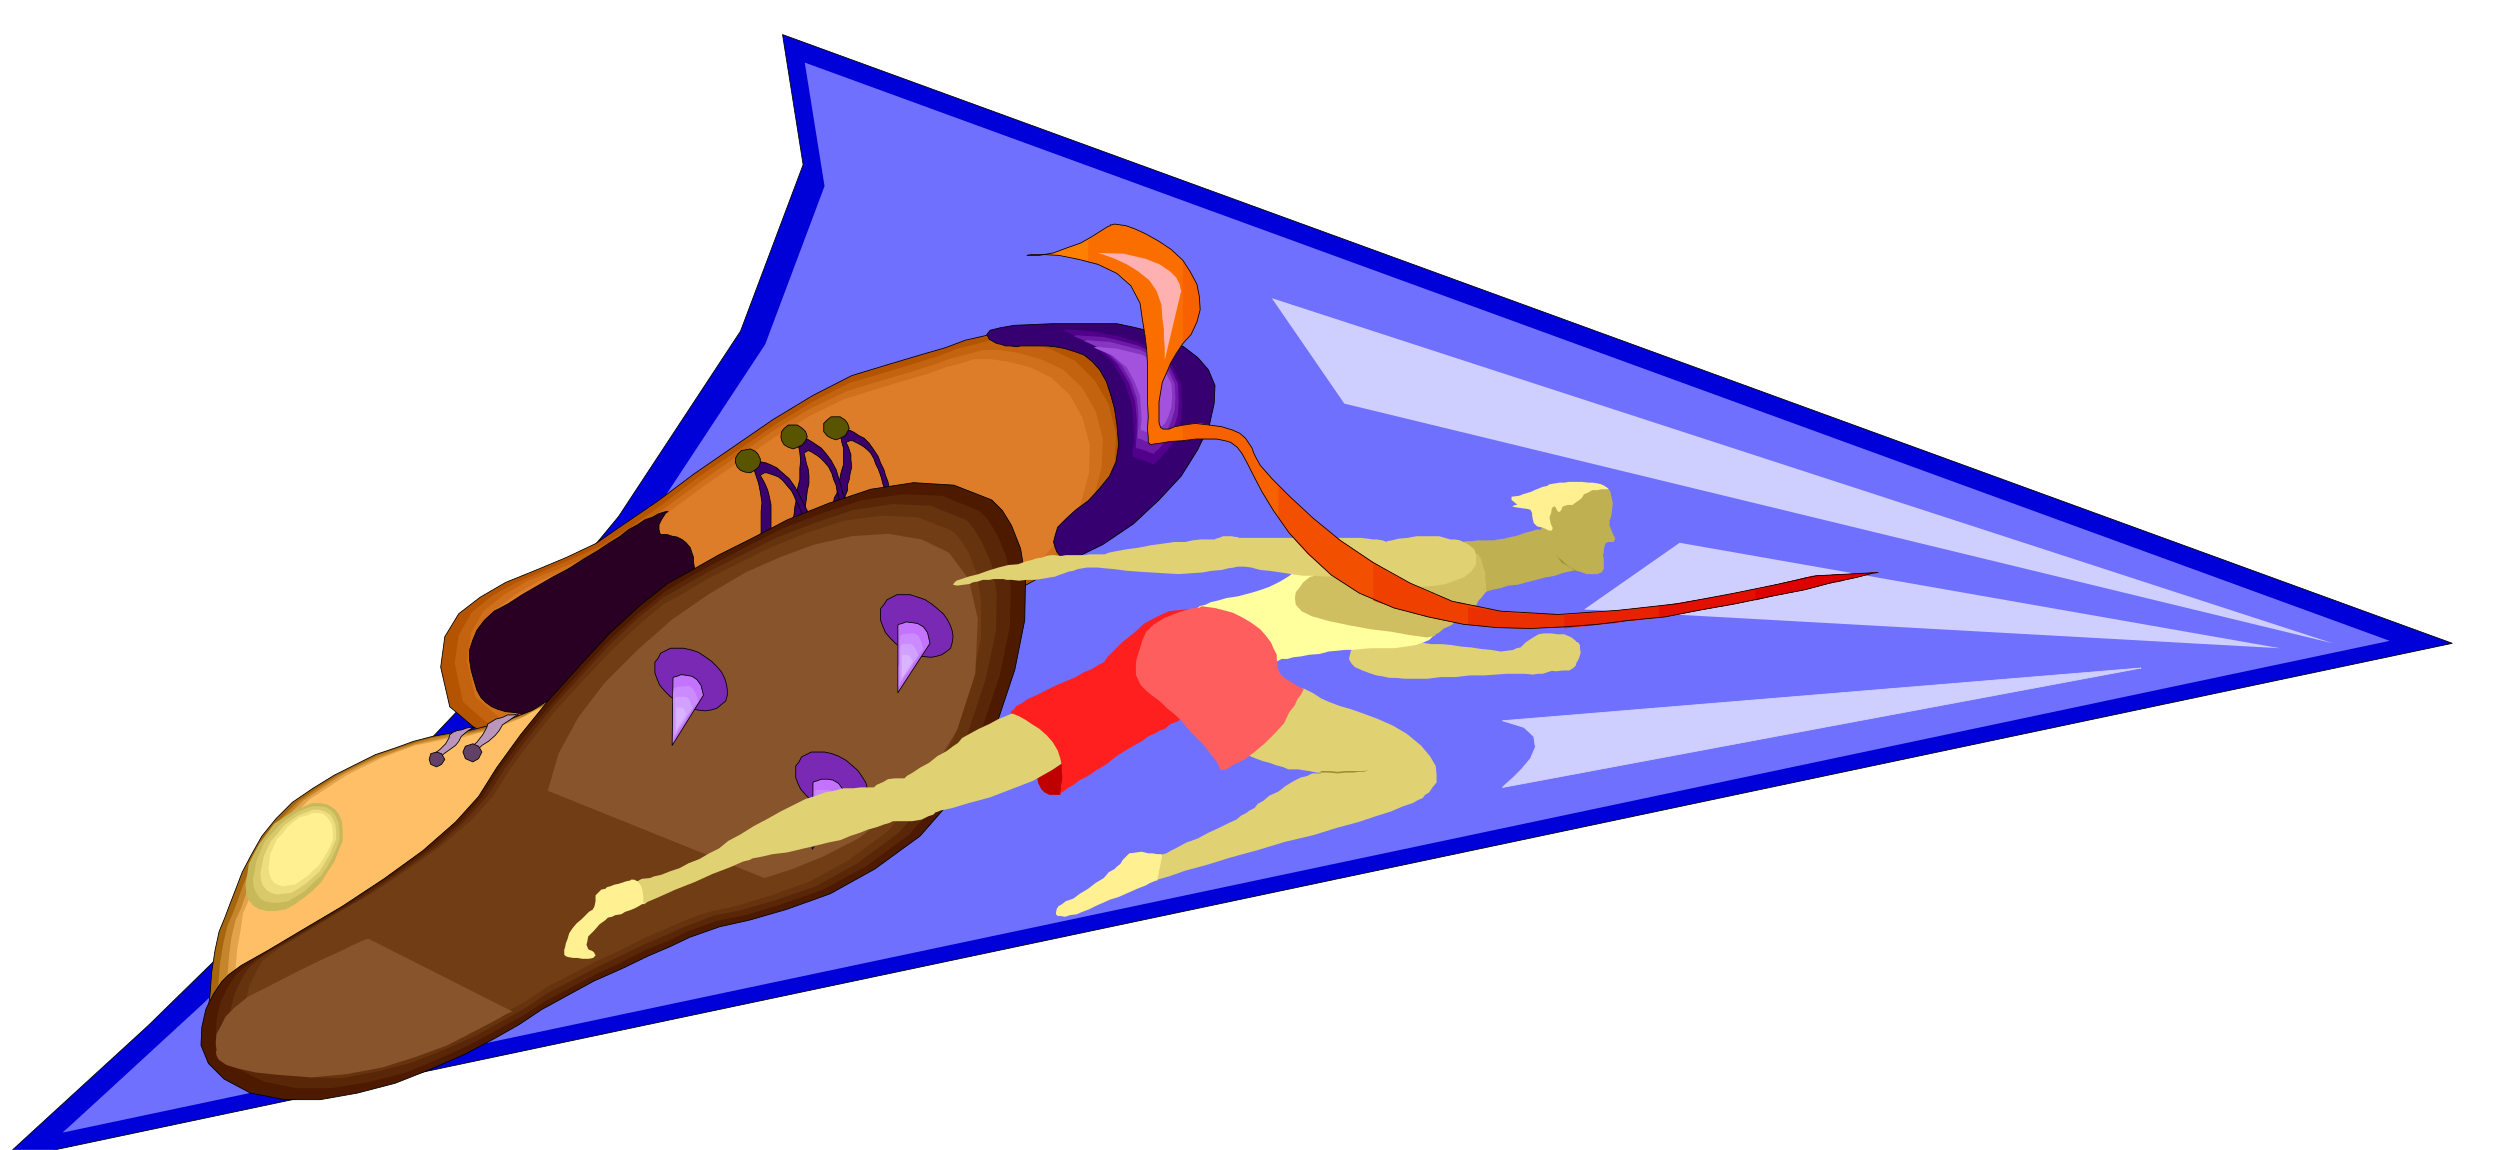<svg xmlns="http://www.w3.org/2000/svg" fill-rule="evenodd" height="225.584" preserveAspectRatio="none" stroke-linecap="round" viewBox="0 0 3035 1396" width="490.455"><style>.pen0{stroke:#000;stroke-width:1;stroke-linejoin:round}.pen1{stroke:none}.brush3{fill:#cfcfff}.brush9{fill:#3b006b}.brush20{fill:#87542b}.brush24{fill:#fff091}.brush27{fill:#7a29b5}.brush28{fill:#c473ff}.brush29{fill:#cc8aff}.brush30{fill:#d1a1ff}.brush31{fill:#d9b5ff}.brush37{fill:#e0d173}.brush39{fill:#9e8f30}.brush43{fill:#ff5e5e}</style><path class="pen0" style="fill:#0000d9" d="m950 42 2027 739L0 1410l49-45 131-120 181-177 201-212 189-229 148-225 76-202-25-158z"/><path class="pen1" style="fill:#7070ff" d="m977 76 1924 702L76 1375l47-43 124-114 171-168 191-200 179-218 141-214 72-192-24-150z"/><path class="pen1 brush3" d="m1923 740 116-81 729 128-845-47zm-379-378 1288 419-1200-291-88-128z"/><path class="pen0" style="fill:#b55400" d="M1301 681h-2l-4 2-7 3-8 6-11 5-12 7-13 7-12 8-39 17-78 33-106 40-117 41-119 32-105 17-81-6-41-35-11-48 5-37 17-28 26-20 31-18 37-15 36-15 36-17 35-24 41-28 44-33 48-33 48-33 48-29 47-24 46-14 37-11 31-9 24-9 22-5 19-5 21-1 25 3 31 8 30 15 24 24 17 31 10 37-1 39-11 41-23 41-35 40z"/><path class="pen1" style="fill:#c4630f" d="M1287 681h-2l-4 2-6 3-8 6-10 5-11 7-13 7-12 8-37 16-76 31-101 39-113 39-114 31-102 16-77-5-39-34-10-47 5-34 16-28 25-20 31-17 34-14 35-15 35-16 34-22 39-28 42-32 46-31 46-32 46-28 45-23 44-13 36-11 29-9 23-9 21-5 19-5h20l23 3 30 8 29 14 24 24 17 29 9 36-2 37-10 40-22 39-34 38z"/><path class="pen1" style="fill:#d1701c" d="M1274 681h-2l-4 2-6 3-8 6-10 5-10 6-12 7-11 8-37 15-72 31-97 37-108 37-110 29-98 16-74-5-38-32-10-44 5-34 15-26 25-20 29-17 34-13 34-14 33-15 32-22 37-27 41-30 44-31 44-31 44-26 44-21 42-13 34-10 29-9 22-8 20-5 18-5h19l22 3 29 8 28 13 23 22 16 28 9 34-2 36-10 38-21 37-32 37z"/><path class="pen1" style="fill:#de7d29" d="M1261 683h-2l-3 2-7 3-7 5-10 4-10 6-12 7-11 7-34 14-69 29-93 35-104 37-106 28-93 15-71-5-35-31-10-43 5-32 14-25 24-18 28-16 31-13 32-13 32-15 31-21 36-25 39-29 42-29 42-29 43-26 41-20 41-13 33-10 28-8 22-8 19-5 16-5h19l21 3 28 7 26 13 22 21 15 27 9 33-1 34-10 37-20 36-31 36z"/><path class="pen0" style="fill:#360070" d="m1298 681-4-2-7-4-4-5-2-5-2-7 2-8 3-10 10-10 12-11 15-11 13-14 13-16 8-18 3-20-2-24-3-20-5-18-5-15-8-14-9-10-10-8-11-4-13-4-11-2-10-1h-32l-5 1-7-1h-6l-6-2-5-1-9-5-3-6 4-5 12-3 17-3 23-1 23-1h79l19 4 21 5 22 9 19 10 17 13 13 15 8 19-1 22-6 27-14 29-20 32-27 29-31 29-37 25-41 20z"/><path class="pen0 brush9" d="m1026 605-14 8v-4l1-5 3-5 1-7 2-8 2-10 3-10v-20l-2-7-1-5-4-8-1-1 13-1 4 1 4 2 6 4 6 3 6 6 5 7 6 9 3 8 4 8 2 7 3 8 1 5 1 5v2l1 2-8-8-1-3-2-8-2-6-2-5-3-6-2-6-4-7-4-4-5-4-5-3-8-4h-3l-5 2 3 6 1 3 2 6v6l1 9-2 8-1 7-2 6v7l-3 7v3z"/><path class="pen0 brush9" d="m975 630-14 11v-5l1-5 2-6 1-10 2-9 1-12 3-12v-13l1-10-1-9-1-6-4-8-1-2 11-2 4 1 5 3 6 4 6 4 6 7 6 8 6 11 3 10 3 10 2 8 3 9 1 6 2 6v3l1 2-10-10-1-4-1-8-2-7-1-6-3-7-2-7-4-8-5-6-5-5-4-3-8-5-3-1-5 3 2 8 1 5 2 6 1 8v10l-2 9-1 9-1 7-1 7-2 8v3z"/><path class="pen0 brush9" d="m935 656-12 13v-11l1-6v-31l1-11-2-13-2-10-3-9-2-6-5-8-1-2 11-2 4 1 5 1 7 3 6 3 8 7 7 6 7 10 5 9 5 10 4 8 4 8 2 5 2 5 1 3 1 2-12-7-2-4-2-8-3-7-3-6-3-7-3-6-6-7-5-6-5-4-5-2-9-3h-3l-5 3 4 7 2 4 3 7 2 8 2 10v32l-1 5v6z"/><path class="pen0" d="M1015 506h-6l-5 4-4 4v10l4 5 5 3 6 2 5-2 6-3 3-5 2-4-2-6-3-4-6-4h-5zm-52 10h-6l-5 4-3 4-1 6 1 5 3 5 5 3 6 2 5-2 6-3 4-5 2-5-2-6-4-4-6-4h-5zm-57 30-6 1-4 4-3 5v6l2 5 4 4 5 2 7 1 5-3 5-4 2-5v-5l-3-6-3-3-6-3-5 1z" style="fill:#595400"/><path class="pen0" style="fill:#290024" d="M842 702v-4l1-9-1-6v-6l-2-6-2-6-5-6-5-4-6-3-6-1-6-2h-8l-1-2-1-4v-6l3-6 5-8 3-2h-2l-4 1-6 2-7 4-9 3-9 6-11 6-10 8-13 8-15 10-17 10-17 11-19 10-19 11-19 11-17 11-17 9-12 11-9 12-5 12-4 12v12l2 13 4 14 3 10 5 9 6 6 7 5 7 3 10 3 11 1 14 3 19-7 28-18 32-27 36-30 33-31 28-27 19-19 8-7z"/><path class="pen0" style="fill:#a6660d" d="m684 842-3 1-8 4-12 6-14 9-18 7-19 8-21 5-20 5-22 3-22 4-23 6-22 8-24 8-24 12-26 13-26 16-25 17-20 20-17 21-13 23-11 21-8 21-7 18-6 16-7 17-5 23-4 26-2 27-3 24v21l1 14 3 7 19-12 46-32 65-49 75-61 75-69 68-72 52-71 28-65z"/><path class="pen1" style="fill:#c4852b" d="m678 847-3 1-7 4-11 6-14 7-18 7-18 7-20 6-20 5-22 2-21 4-21 6-21 7-23 8-23 11-24 12-25 16-25 17-20 20-16 20-12 22-11 20-8 20-6 17-6 16-7 16-5 22-4 24-2 26-2 23v21l1 14 4 7 17-12 45-31 61-47 72-59 72-67 66-69 50-68 27-61z"/><path class="pen1" style="fill:#e3a34a" d="m671 851-3 1-6 4-11 5-13 8-17 6-17 7-20 6-19 4-21 3-20 4-21 5-20 7-22 8-22 10-24 12-23 15-24 16-18 18-16 20-11 21-11 19-7 20-7 17-5 15-7 15-5 21-3 23-2 25-2 22v20l1 14 3 6 17-11 42-30 59-45 69-56 69-64 63-67 48-65 26-59z"/><path class="pen1" style="fill:#ffbf66" d="m665 855-3 1-6 4-11 5-12 7-16 6-17 7-19 5-18 5-20 2-19 4-20 4-19 7-21 8-21 10-22 11-23 15-23 15-18 18-15 19-12 20-10 18-8 19-6 16-5 14-6 14-3 21-4 22-2 24-2 21v19l1 13 3 7 16-11 41-28 57-44 66-53 66-62 60-63 46-63 25-57z"/><path class="pen0" style="fill:#4d1a00" d="m1204 607 3 3 10 10 11 18 11 28 6 37-1 50-12 60-25 75-41 71-49 56-55 40-54 30-53 19-45 13-36 8-20 7-17 6-23 11-28 12-31 15-34 15-33 18-31 17-27 18-30 17-36 19-41 18-43 17-46 12-45 8h-44l-41-8-32-17-19-19-9-22 1-22 5-22 9-18 10-15 9-9 15-11 32-18 42-25 49-29 50-33 47-34 40-35 28-31 22-35 29-40 34-42 37-41 37-40 37-34 34-27 31-17 30-17 40-20 44-23 50-20 51-17 52-8 49 3 46 18z"/><path class="pen1" style="fill:#592608" d="m1188 620 3 2 9 10 11 18 11 27 5 36-1 47-12 59-24 72-39 68-47 54-53 39-52 28-51 18-43 13-35 7-19 7-17 6-22 11-28 11-29 15-32 15-32 17-30 16-26 17-29 16-35 19-39 18-42 17-44 11-44 7h-43l-39-8-32-16-18-19-8-21 1-20 5-21 9-18 9-14 9-8 15-11 30-18 41-24 47-28 48-32 45-32 38-33 27-31 22-35 28-37 33-40 36-40 35-38 36-33 33-27 29-17 29-16 39-20 43-22 49-19 49-16 50-7 47 2 44 18z"/><path class="pen1" style="fill:#66330f" d="m1172 631 3 2 8 10 10 17 11 26 6 34-1 46-12 57-23 70-37 66-46 52-50 37-51 28-49 17-42 12-34 7-18 7-16 6-22 10-26 11-29 14-31 15-30 16-29 15-25 17-28 16-33 18-38 17-40 16-43 11-43 8-41-1-38-7-30-16-17-18-9-21 1-20 5-20 8-17 9-14 9-8 14-10 30-17 39-23 46-27 46-31 44-31 36-33 26-29 21-33 27-36 32-40 35-38 34-37 34-32 31-25 28-16 28-16 38-19 42-21 47-18 47-16 48-7 46 2 42 17z"/><path class="pen1" style="fill:#703d14" d="m1155 644 3 2 8 9 10 16 10 26 5 33v44l-11 55-22 67-37 63-43 50-49 36-48 26-48 17-40 12-32 7-18 6-15 6-21 9-25 11-28 14-30 14-29 15-29 15-24 16-26 15-32 17-37 16-38 16-41 10-41 7h-39l-36-7-30-15-17-17-8-20 1-19 5-20 8-16 8-14 9-7 14-10 28-16 37-23 44-25 45-30 42-30 36-31 25-28 20-32 26-35 30-37 34-37 33-35 33-31 30-25 27-15 27-16 35-18 41-20 44-18 46-15 46-6 43 2 41 16z"/><path class="pen1 brush20" d="m665 960 263 106 9-3 25-8 37-15 43-22 44-34 42-42 34-56 22-68 3-67-11-48-24-32-33-16-41-7-44 3-45 10-41 15-43 19-44 26-45 31-42 37-40 40-32 42-24 44-13 45z"/><path class="pen1" style="fill:#c7b859" d="m369 979-12 5-12 8-12 8-9 12-9 12-7 13-6 12-2 14-2 11 1 11 3 8 6 7 7 4 9 2h10l13-2 11-6 11-8 11-9 10-10 8-13 8-12 5-13 5-12v-13l-1-11-4-9-5-6-8-5-9-2h-10l-10 4z"/><path class="pen1" style="fill:#d9c96b" d="m370 982-11 5-10 7-10 8-9 10-9 10-5 12-5 12-2 12-2 10 1 9 3 7 5 7 5 3 9 2h8l12-2 10-6 10-6 9-9 10-9 8-11 6-11 5-11 4-11v-12l-1-9-4-9-4-5-7-5-7-1h-10l-9 3z"/><path class="pen1" style="fill:#edde80" d="m372 986-10 4-9 6-9 7-7 9-8 9-5 10-4 9-2 11-2 9 1 9 2 6 5 6 5 3 7 2 8-1 10-1 8-5 9-6 8-7 9-8 6-10 6-10 4-10 4-9v-10l-1-8-3-7-3-5-7-4-6-2h-8l-8 3z"/><path class="pen1 brush24" d="m373 990-9 2-8 6-7 6-6 8-7 7-4 9-4 9-1 9-1 8 1 7 2 6 4 5 4 2 6 2 6-1 9-1 7-5 8-5 7-7 7-6 5-8 5-8 4-8 3-8v-9l-1-8-3-6-3-4-5-4-6-1h-7l-6 3z"/><path class="pen0" d="m630 868-4 1-7 5-9 6-4 7-5 6-8 7-8 5-3 3-13 2 3-3 7-6 7-9 5-9 1-4 5-3 5-3 8-2 6-3h7l4-1 3 1zm-53 15-4 1-6 4-7 6-3 6-4 5-7 5-7 5-2 2h-12l2-2 7-5 7-7 4-7 1-4 4-3 5-2 6-1 5-2 5-1h6z" style="fill:#ba96bd"/><path class="pen0" d="m574 903-9 3-3 7 3 8 9 4 7-4 4-8-4-7-7-3zm-44 10-7 2-2 7 2 6 7 3 6-3 4-6-4-7-6-2z" style="fill:#634066"/><path class="pen0 brush27" d="m799 799-4 5v13l3 8 3 7 6 7 6 6 9 7 8 4 9 4 8 2 9 1 7-1 7-2 5-4 6-5 2-7v-6l-1-7-2-7-4-8-5-6-7-7-7-5-9-6-9-3-9-2h-16l-6 3-6 3-3 6z"/><path class="pen0 brush28" d="m854 844-38 61 1-82 1-1 4-1 5-2 7 1 6 1 6 4 5 7 3 12z"/><path class="pen1 brush29" d="m848 852-5 5-4 6-4 6-3 6-4 6-4 6-4 6-3 7v-57l1-7 4-2 10-1h5l5 4 3 6 3 9z"/><path class="pen1 brush30" d="m841 860-6 8-5 8-6 8-5 9v-45l2-2h11l4 2 2 4 3 8z"/><path class="pen1 brush31" d="m833 867-12 20v-27l1-1h4l4 1 3 7z"/><path class="pen0 brush27" d="m1073 734-4 5v14l3 8 3 7 6 7 6 6 9 7 8 4 9 4 8 1 9 1 6-1 7-2 6-4 5-4 2-7 1-7-1-7-2-6-4-8-5-7-7-6-6-5-9-6-9-3-9-3h-16l-6 3-6 3-4 6z"/><path class="pen0 brush28" d="m1129 781-39 60v-82l1-1 4-1 5-2 8 1 6 1 7 4 5 7 3 13z"/><path class="pen1 brush29" d="m1121 788-4 5-4 6-4 6-3 6-4 5-4 6-4 6-3 6v-24l1-7v-24l1-7 3-2 10-1h4l5 3 3 6 3 10z"/><path class="pen1 brush30" d="m1115 796-6 8-5 8-6 8-5 8v-40l1-5 2-1h10l4 3 2 4 3 7z"/><path class="pen1 brush31" d="m1108 803-13 20v-27l1-1h4l4 1 4 7z"/><path class="pen0 brush27" d="m970 925-4 5v14l3 8 3 6 6 7 7 7 9 7 7 3 9 3 8 2 8 1 7-1 7-2 6-4 5-4 2-7 1-6-1-7-2-7-5-8-5-7-7-6-7-6-9-5-8-3-9-2h-16l-6 3-6 3-3 6z"/><path class="pen0 brush28" d="m1026 971-40 60 1-81 1-1 4-1 5-2h8l6 1 7 4 5 7 3 13z"/><path class="pen1 brush29" d="m1019 979-4 5-4 6-4 6-3 6-4 5-4 6-4 6-3 6v-64l3-2h15l5 4 4 6 3 10z"/><path class="pen1 brush30" d="m1011 986-6 7-5 8-5 9-5 9v-40l1-5 2-1 7-1h3l4 3 2 4 2 7z"/><path class="pen1 brush31" d="m1005 992-14 22 1-28 1-1 5-1 4 2 3 6z"/><path class="pen1 brush20" d="m263 1275-1-6v-6l1-8 5-9 6-12 11-11 16-13 24-12 25-13 24-12 21-10 18-8 14-7 11-5 7-3h3l174 88-7 3-16 9-25 13-31 16-38 14-41 13-43 8-43 4-40-3-28-3-22-5-13-4-9-6-3-5-1-5 1-2z"/><path class="pen1" style="fill:#52008c" d="m1290 401 5-1 15 1 21 2 25 5 25 7 23 12 19 17 11 23 1 23-1 20-6 17-6 14-8 9-7 8-5 4-1 2-26-10v-6l2-14-1-20-2-24-9-26-15-25-25-22-35-16z"/><path class="pen1" style="fill:#6b19a6" d="m1303 408 4-1 13 1 19 1 22 5 22 6 21 11 16 14 10 21 1 20-1 18-5 15-5 12-8 8-5 6-5 4-1 2-6-2-5-2-6-2-5-1v-5l1-13v-18l-2-21-8-23-14-23-22-20-31-13z"/><path class="pen1" style="fill:#8736c2" d="m1316 414 4-1 11 1 16 1 19 5 19 5 18 10 14 12 9 19 1 17-1 15-4 13-5 11-6 7-5 6-4 3-1 2-5-3-5-1-6-3-4-1v-5l1-10v-16l-2-18-7-20-11-19-19-18-27-12z"/><path class="pen1" style="fill:#a352de" d="m1328 422 3-1 10 1 13 1 17 4 16 4 15 8 12 11 8 16 1 15-1 13-3 10-4 9-6 6-4 5-4 2v2l-16-6v-4l1-9-1-14-1-15-7-17-9-17-17-14-23-10z"/><path class="pen1" style="fill:#bf0000" d="M1287 965h-13l-6-3-4-4-4-8-1-10v-12l3-7 5-6 6-2 5-1h10l2 1v14l1 9-1 9v9l-1 6-2 5z"/><path class="pen1 brush37" d="m782 1098 4-3 14-6 20-9 23-9 22-10 21-8 16-7 8-2 4-2 11-2 13-3 17-2 17-4 17-4 16-4 15-3 12-5 12-4 10-4 11-3 8-3 7-2 4-2h23l6-1 6-1 8-4 6-2 3-3h1l5-2 14-3 20-6 26-7 26-10 26-10 23-13 18-12 7-14-2-11-10-10-13-7-16-7-14-5-11-3h-7l-7 3-10 4-11 6-13 6-11 6-9 5-5 6-6 4-8 6-11 6-10 8-11 6-9 6-7 4-3 3h-12l-8 1-5 3-9 4-3 3h-16l-9 1h-12l-11 3-11 2-11 4-13 4-14 7-16 8-16 9-17 9-16 10-15 8-11 9-12 6-12 7-13 5-11 6-12 4-10 4-9 2-5 2-10 1-7 4-1 3 1 7 3 7 7 10zm860-310-2 2-2 8v3l3 5 4 4 9 4 8 3 9 3 7 1 9 2h8l10 1h28l16-2h18l17-2h17l15-1 13-1h22l10 1 6-1h6l6-2 6-2 6-4 6-4 5-4 5-4 5-9 3-6-2-5-5-4-9-4h-9l-6-1h-10l-6 1-7 4-9 6-6 6-5 1-4 2-7 1-8 1-12-2-11-1-13-2-12-1-13-2-10-1h-13l-7-1-5-1-4-1-80 9z"/><path class="pen1" style="fill:#bfb052" d="m1953 594 2 3 1 5 2 9-1 8-1 8-2 5v6l4 10 3 6-2 4h-6l-3 1-1 1-1 3-1 4v4l-1 2 1 6v12l-3 4-5 2h-13l-8-3-4-1h-5l-5 1-8 2-8 3-12 2-11 3-12 3-11 3-11 1-9 3-10 2-7 2-7 2-4 2-4 1v1-6l1-7 3-6 1-7 1-8-2-10-5-9-7-7-5-4-4-1h-1v-1h4l5-1h7l6-1h20l4-1 8-1 8-2 9-2 8-3 8-2 6-2h5l5-5h1l-1-4 1-8 1-6 4-5 5-6 8-4 9-5 10-3 9-3h10l8-1h11l2 1z"/><path class="pen1 brush24" d="m1953 594-2-2-3-2-4-2-4-1-6-1h-5l-9-1h-15l-6 1h-6l-6 1-6 1-3 2-5 1-5 2-5 2-4 2-10 3-5 2-9 1v4l5 4 2 2h-2l-3 1-1 1 5 1 7 1 7 1 3 1 2 4v3l1 5 1 4 4 4 8 2 6 3h4l1-3-2-4-1-4-1-5 2-5 1-6 2-2h2l2 4 2 3 3-2 2-5 6-2h6l4-3 7-5 3-5 5-2 5-3h6l5-1h9z"/><path class="pen1 brush39" d="m1916 694-5-1-2-2-3-2-5-3-5-3-6-8v-1l1 2 6 5 3 3 5 4 5 3 6 3z"/><path class="pen1" style="fill:#ffff9e" d="m1454 738 2-2 8-2 6-3 9-2 10-3 14-2 11-3 11-3 9-3 8-3 6-3 6-3 5-3 5-3 4-3h12l8 1h5l6 1h4l2 1h-2l-4 2-6 3-5 6-6 5-3 7v6l5 8 7 4 11 4 11 2 13 2h25l11-1 12-1 9-3 11-2 11-4 12-3 10-7 11-6 9-8 10-9 6-11 5-9 2-9 2-6-1-7v-4l-1-3 3 1 7 5 3 3 4 5 2 5 2 6-2 6-1 6-2 6-2 6-4 6-3 6-4 6-3 6-6 4-5 5-6 4-4 5-9 7-2 6-1 5 5 3v2l-3 3-4 4-7 3-9 3-12 2-15 2h-28l-12 1-9 1h-10l-9 1-11 1-11 3-13 1-10 2-9 1-7 2h-7l-4 2-3 2v3l-5-2-11-7-16-11-16-12-18-14-15-12-11-9-3-2z"/><path class="pen1" style="fill:#cfbf61" d="M1593 700h-2l-4 3-5 4-4 6-5 6-1 7 1 8 7 8 12 6 21 6 24 5 27 5 25 3 22 4 15 2 6 1 10-2 1-2 4-2 6-5 9-4 8-7 8-6 8-6 6-5 3-6 4-4 2-3 2-2 1-2h1l-1-3v-5l-1-8v-7l-3-9-2-8-4-5-5-2-14-1-22 2-30 2-32 4-33 4-29 5-23 6-13 7z"/><path class="pen1 brush37" d="M1761 655h6l5 1 7 3 5 3 6 5 2 7v11l-6 9-9 7-11 4-11 4-12 2-11 1h-9l-5 1h-11l-2-1-5-2-7-2-7-2-8-3-7-2-6-2h-2l-4-1h-6l-9 1-11 1h-25l-14-1h-12l-14-2-13-2-14-2-11-1-11-3-8-1h-9l-4 1-7 1-8 2-12 1-11 2-15 1-14 1-17-1-16-1-16-1-14-1-15-2-11-1-10-1h-12l-6 1-6 1-5 2-6 1-5 2-6 2-5 2-6 1-6 1-6 1-6 1h-11l-9 1-9-1h-6l-4-1h-12l-5 1h-8l-6 2-6 1-4 2-8 1-7 1-5-1 1-2 3-3 6-2 9-3 12-3 11-4 13-4 12-3 12-1 8-3 8-2 6-2 7-1 5-2 6-1h5l7 1 6-1h23l6-1h18l5-2 10-2 11-2 15-2 15-3 15-2 14-2h13l9-2 9-1h18l1-1 4-1 5-2h10l5 1h2l2 1h148l8 1 7 1h5l6 1 3 1 2 1 1-1 6-1 8-2 11-1 11-2h27l14 4zm142 123-4-1-8 1h-9l-6 3-6 4-2 6 1 2 2 3-1 4v6l1 3 5 5h5l8 1 8-1h8l5-3 3-3 1-4 1-1 2-4 2-7-1-5v-4l-2-3-3-1-4-2-6 1z"/><path class="pen1" style="fill:#ff1f1f" d="M1227 866v-2l4-3 3-4 6-3 7-5 11-5 12-6 12-6 12-5 12-5 10-6 10-4 8-5 6-3 5-7 8-8 10-10 13-10 13-12 15-8 15-7 18-2 14-1h26l1 1-41 133h-3l-5 3-8 3-7 6-6 2-5 3-9 4-8 6-11 6-10 6-11 7-11 9-12 7-10 7-10 5-8 6-7 4-5 4-4 2v1-2l1-3v-6l2-7-1-9v-8l-2-9-3-9-6-10-7-8-9-8-8-5-9-6-7-4-7-3-4-1z"/><path class="pen1 brush37" d="m1401 1070 4-2 14-4 20-7 26-7 29-9 33-9 33-10 34-8 29-9 26-7 21-7 19-6 14-6 12-4 7-4 5-2 3-4 5-3 4-6 5-6v-10l-1-10-7-12-11-13-17-14-17-10-18-8-16-6-17-6-14-4-13-5-9-4-9-6-6-3-6-3h-3l-5-1-1 1-59 81h1l4 2 5 2 8 3 8 2 8 3 8 2 7 3h12l6 1 7 1 5 1 5 1h3l2 1h-11l-6 3-8 2-8 4-10 6-9 7-11 5-7 6-7 4-4 5-6 3-4 3-6 3-6 5-9 4-12 6-13 6-13 7-14 5-11 6-8 4-5 3-8 2-1 1-4 3-7 10-3 5v5l2 4 6 4z"/><path class="pen1 brush39" d="M1603 937v2l1-1h10l10 1 10-1h9l7-1h6l5-2h2-2l-5 1h-22l-10 1-10-1h-10l-1 1z"/><path class="pen1 brush24" d="m720 1104-5 3-9 9-6 5-5 6-4 6-2 7-2 5-1 5-1 3v6l2 2 3 1 6 1h5l6 1h8l5-1 3-3-2-4-3-2-3-1-1-1-2-5 1-4 1-6 7-7 7-8 7-5 3-3 5-1 4-2 7-1 5-3 6-2 5-2 4-2 5-3 3-1-1-3v-5l-1-8-2-6-4-5-4-2h-4l-1 1-5 1-9 3-5 1-5 2-4 1-2 2-5 1-3 3-4 4v7l-1 5-1 3-1 1v1zm564-2-1 1-1 5v2l2 2h3l6 1 6-2 8-1 7-3 8-3 8-4 9-4 9-4 10-3 9-4 9-4 7-3 8-3 5-3 5-2 2-1h2l6-31-2-1h-4l-6-1h-5l-8-2-7 1-8 1-4 4-4 4-3 5-4 3-3 3-7 4-6 7-10 6-9 7-10 6-8 6-9 3-5 4-4 2-1 2z"/><path class="pen1 brush43" d="m1247 310 5-1h14l19 1 25 5 23 6 23 11 17 15 11 21 3 21 3 18 2 17 1 17v46l1 19-1 15 1 10v6l3 3 4-1 8-1 11-2 16-1 16-2h25l10 2 7 2 8 6 6 8 6 11 7 14 11 21 14 23 19 27 23 25 28 26 34 22 42 18 42 11 43 9 41 4 41 1 40-2 40-3 40-5 42-4 41-8 45-8 43-9 41-8 34-9 29-6 19-5 7-1-75 4-14 3-36 8-54 11-65 12-72 8-73 5-69-4-59-12-51-22-45-25-40-27-33-27-28-26-21-21-15-17-5-9-3-6-2-6-4-6-4-6-7-6-9-4-13-4-15-2-17-2-14 2-11 2-7 3h-7l-3-2-2-6v-25l2-12 2-12 5-11 5-12 7-12 8-12 10-11 7-15 4-15-1-16-3-15-8-15-9-14-14-13-15-10-16-9-13-6-11-4-7-1-7-1-3 1h-2v1l-3 1-8 5-11 7-14 8-17 6-16 6-17 3h-15z"/><path class="pen1" style="fill:#ff8000" d="m1247 310 5-1h14l19 1 25 5 23 6 23 11 17 15 11 21 3 21 3 18 2 17 1 17v46l1 19-1 15 1 10v6l3 3 4-1 8-1 11-2 16-1 16-2h25l10 2 7 2 8 6 6 8 6 11 7 14 11 21 14 23 19 27 23 25 28 26 34 22 42 18 42 11 43 9 41 4 41 1 40-2 40-3 40-5 42-4 41-8 45-8 43-9 41-8 34-9 29-6 19-5 7-1-75 4-14 3-36 8-54 11-65 12-72 8-73 5-69-4-59-12-51-22-45-25-40-27-33-27-28-26-21-21-15-17-5-9-3-6-2-6-4-6-4-6-7-6-9-4-13-4-15-2-17-2-14 2-11 2-7 3h-7l-3-2-2-6v-25l2-12 2-12 5-11 5-12 7-12 8-12 10-11 7-15 4-15-1-16-3-15-8-15-9-14-14-13-15-10-16-9-13-6-11-4-7-1-7-1-3 1h-2v1l-3 1-8 5-11 7-14 8-17 6-16 6-17 3h-15z"/><path class="pen1" style="fill:#fa6e00" d="M1321 292v26l10 2 10 4 9 4 10 6 8 6 7 8 5 9 4 11 3 21 3 18 2 17 1 17v46l1 19-1 15 1 10v6l3 3 4-1 8-1 11-2 16-1 16-2h25l10 2 7 2 8 6 6 8 6 11 7 14 11 21 14 23 19 27 23 25 28 26 34 22 42 18 42 11 43 9 41 4 41 1 40-2 40-3 40-5 42-4 41-8 45-8 43-9 41-8 34-9 29-6 19-5 7-1-75 4-14 3-36 8-54 11-65 12-72 8-73 5-69-4-59-12-51-22-45-25-40-27-33-27-28-26-21-21-15-17-5-9-3-6-2-6-4-6-4-6-7-6-9-4-13-4-15-2-17-2-14 2-11 2-7 3h-7l-3-2-2-6v-25l2-12 2-12 5-11 5-12 7-12 8-12 10-11 7-15 4-15-1-16-3-15-8-15-9-14-14-13-15-10-16-9-13-6-11-4-7-1-7-1-3 1h-2v1l-3 1-5 4-9 6-10 7z"/><path class="pen1" d="M1436 317v101l4-7 6-5 6-11 4-11 1-12v-11l-3-12-5-11-6-12-7-9zm0 200v18l16-2h25l10 2 7 2 8 6 6 8 6 11 7 14 11 21 14 23 19 27 23 25 28 26 34 22 42 18 42 11 43 9 41 4 41 1 40-2 40-3 40-5 42-4 41-8 45-8 43-9 41-8 34-9 29-6 19-5 7-1-75 4-14 3-36 8-54 11-65 12-72 8-73 5-69-4-59-12-51-22-45-25-40-27-33-27-28-26-21-21-15-17-5-9-3-6-2-6-4-6-4-6-7-6-9-4-13-4-15-2-10-2h-8l-8 1-6 2z" style="fill:#f76100"/><path class="pen1" style="fill:#f24f00" d="M1552 590v39l10 15 13 15 14 15 17 15 17 14 21 13 22 11 26 11 42 11 43 9 41 4 41 1 40-2 40-3 40-5 42-4 41-8 45-8 43-9 41-8 34-9 29-6 19-5 7-1-75 4-14 3-36 8-54 11-65 12-72 8-73 5-69-4-59-12-37-15-33-17-31-19-28-18-26-20-22-18-19-18-15-15z"/><path class="pen1" style="fill:#f04000" d="M1667 684v45l5 2 6 2 7 2 7 3 42 11 43 9 41 4 41 1 40-2 40-3 40-5 42-4 41-8 45-8 43-9 41-8 34-9 29-6 19-5 7-1-75 4-14 3-36 8-54 11-65 12-72 8-73 5-69-4-59-12-14-5-13-5-12-6-12-5-12-7-12-6-11-6-10-6z"/><path class="pen1" style="fill:#eb3000" d="M1782 737v22l30 2 30 2 29-1h30l29-3 30-3 30-4 31-3 41-8 45-8 43-9 41-8 34-9 29-6 19-5 7-1-75 4-13 2-33 8-50 11-60 11-69 9-70 6-68-1-60-8z"/><path class="pen1" style="fill:#e82100" d="M1899 747v16l15-2 15-1 15-2 15-1 15-3 15-1 16-3 16-1 41-8 45-8 43-9 41-8 34-9 29-6 19-5 7-1-75 4-8 1-20 5-32 7-40 9-48 8-51 8-54 6-53 4z"/><path class="pen1" style="fill:#e30f00" d="M2014 737v13l3-1h4l41-8 45-8 43-9 41-8 34-9 29-6 19-5 7-1-75 4h-5l-11 3-18 4-23 6-29 6-32 6-36 6-37 7z"/><path class="pen1" style="fill:#de0000" d="M2131 717v12l28-7 28-6 25-6 23-4 17-6 15-3 9-2h4l-75 4h-2l-4 1-7 1-8 3-11 3-12 3-15 3-15 4z"/><path class="pen0" fill="none" d="m1247 310 5-1h14l19 1 25 5 23 6 23 11 17 15 11 21 3 21 3 18 2 17 1 17v46l1 19-1 15 1 10v6l3 3 4-1 8-1 11-2 16-1 16-2h25l10 2 7 2 8 6 6 8 6 11 7 14 11 21 14 23 19 27 23 25 28 26 34 22 42 18 42 11 43 9 41 4 41 1 40-2 40-3 40-5 42-4 41-8 45-8 43-9 41-8 34-9 29-6 19-5 7-1-75 4-14 3-36 8"/><path class="pen0" fill="none" d="m2155 710-54 11-65 12-72 8-73 5-69-4-59-12-51-22-45-25-40-27-33-27-28-26-21-21-15-17-5-9-3-6-2-6-4-6-4-6-7-6-9-4-13-4-15-2-17-2-14 2-11 2-7 3h-7l-3-2-2-6v-25l2-12 2-12 5-11 5-12 7-12 8-12 10-11 7-15 4-15-1-16-3-15-8-15-9-14-14-13-15-10-16-9-13-6-11-4-7-1-7-1-3 1h-2v1l-3 1-8 5-11 7-14 8-17 6m0 0-16 6-17 3h-15"/><path class="pen1 brush43" d="M1455 738h-3l-7 1-10 3-11 4-12 5-11 7-9 8-5 11-3 10-3 9-2 8v15l3 7 3 6 7 7 6 5 7 5 6 5 6 6 5 4 6 5 6 6 6 7 5 6 7 7 6 6 7 8 5 7 6 7 3 5 2 6 2 1 6-1 9-6 13-6 12-9 13-11 12-12 11-12 6-13 7-9 3-7 4-5 3-6 1-1-4-2-7-4-8-5-5-3-5-5-2-5-1-3v-4l-1-6v-5l-4-8-3-7-6-8-7-8-11-8-10-6-12-6-11-3-12-3-8-1-7-1-4 2z"/><path class="pen1" style="fill:#ffb0b0" d="M1331 307h2l9 3 11 4 15 7 13 8 14 11 9 13 6 17 1 15 2 15v11l1 10v16l20-84-1-3-1-5-4-8-7-7-13-9-18-7-26-6-33-1z"/><path class="brush3" style="stroke:#cfcfff;stroke-width:1;stroke-linejoin:round" d="m1824 875 775-64-775 145 3-3 9-8 11-11 11-13 6-14-2-13-12-11-26-8z"/></svg>
